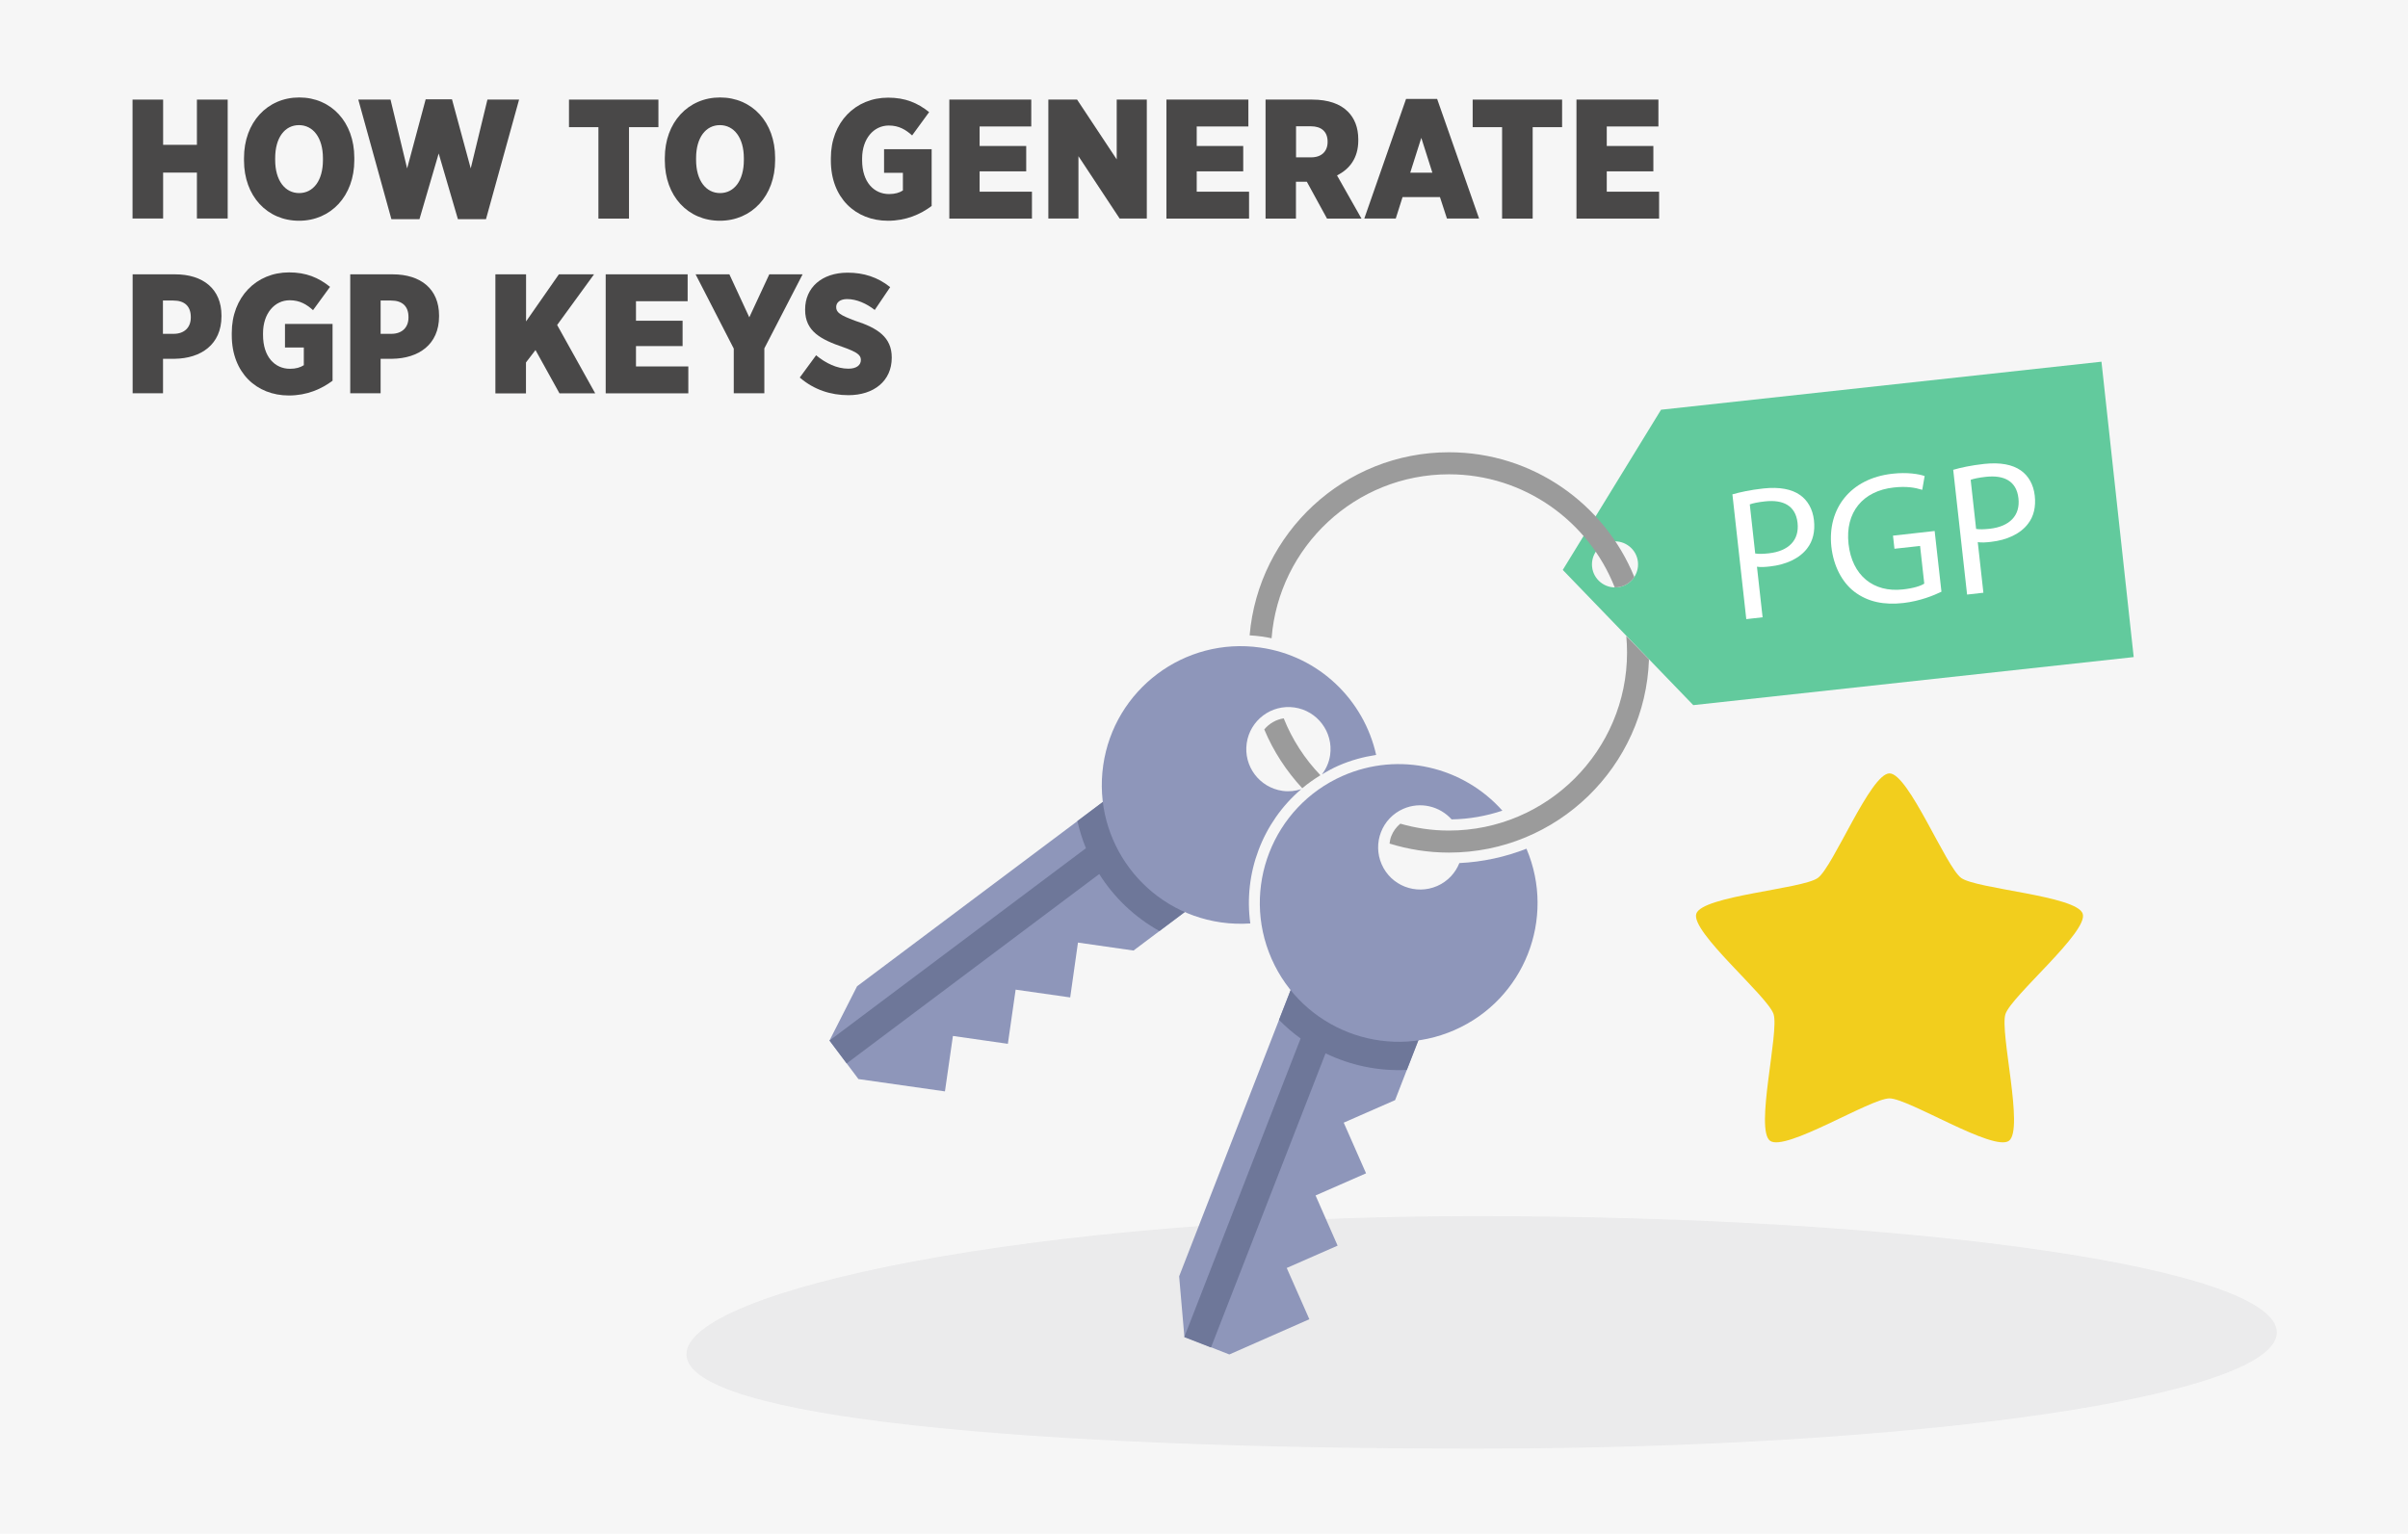 <?xml version="1.0" encoding="UTF-8"?>
<svg id="Layer_1" data-name="Layer 1" xmlns="http://www.w3.org/2000/svg" viewBox="0 0 248 158">
  <defs>
    <style>
      .cls-1 {
        fill: #f6f6f6;
      }

      .cls-2 {
        fill: #494848;
      }

      .cls-3 {
        fill: #fff;
      }

      .cls-4 {
        fill: #9b9b9b;
      }

      .cls-5 {
        fill: none;
      }

      .cls-6 {
        fill: #8e96ba;
      }

      .cls-7 {
        fill: #f2ce1d;
      }

      .cls-8 {
        fill: #e6e7e8;
        opacity: .75;
      }

      .cls-9 {
        fill: #6e7799;
      }

      .cls-10 {
        fill: #62ca9d;
      }
    </style>
  </defs>
  <rect class="cls-1" y="0" width="248" height="158"/>
  <g>
    <path class="cls-2" d="M13.65,10.26h3.15v4.66h3.48v-4.66h3.17v12.25h-3.17v-4.73h-3.48v4.73h-3.15v-12.25Z"/>
    <path class="cls-2" d="M25.13,16.53v-.26c0-3.66,2.4-6.23,5.69-6.23s5.67,2.54,5.67,6.21v.26c0,3.66-2.4,6.23-5.69,6.23s-5.67-2.54-5.67-6.21ZM33.26,16.49v-.19c0-2.12-1.02-3.41-2.47-3.41s-2.45,1.28-2.45,3.4v.19c0,2.12,1.02,3.41,2.47,3.41s2.45-1.28,2.45-3.4Z"/>
    <path class="cls-2" d="M36.89,10.26h3.33l1.71,7.09,1.91-7.12h2.71l1.93,7.12,1.72-7.09h3.26l-3.41,12.32h-2.89l-1.98-6.77-1.98,6.77h-2.89l-3.41-12.32Z"/>
    <path class="cls-2" d="M61.63,13.1h-3.03v-2.84h9.21v2.84h-3.03v9.42h-3.15v-9.42Z"/>
    <path class="cls-2" d="M68.47,16.53v-.26c0-3.66,2.4-6.23,5.69-6.23s5.67,2.54,5.67,6.21v.26c0,3.66-2.4,6.23-5.69,6.23s-5.67-2.54-5.67-6.21ZM76.61,16.49v-.19c0-2.12-1.02-3.41-2.47-3.41s-2.45,1.28-2.45,3.4v.19c0,2.12,1.02,3.41,2.47,3.41s2.45-1.28,2.45-3.4Z"/>
    <path class="cls-2" d="M85.57,16.53v-.24c0-3.68,2.52-6.23,5.9-6.23,1.75,0,3.03.53,4.22,1.49l-1.75,2.4c-.65-.58-1.35-1.02-2.4-1.02-1.56,0-2.75,1.36-2.75,3.4v.18c0,2.24,1.21,3.48,2.78,3.48.61,0,1.07-.14,1.42-.37v-1.82h-1.94v-2.43h4.9v5.85c-1.15.86-2.64,1.52-4.5,1.52-3.34,0-5.88-2.36-5.88-6.2Z"/>
    <path class="cls-2" d="M97.77,10.26h8.44v2.77h-5.32v2.01h4.8v2.61h-4.8v2.1h5.39v2.77h-8.51v-12.25Z"/>
    <path class="cls-2" d="M107.97,10.26h2.96l4.08,6.16v-6.16h3.1v12.25h-2.8l-4.24-6.42v6.42h-3.1v-12.25Z"/>
    <path class="cls-2" d="M120.13,10.26h8.44v2.77h-5.32v2.01h4.79v2.61h-4.79v2.1h5.39v2.77h-8.51v-12.25Z"/>
    <path class="cls-2" d="M130.33,10.26h4.81c1.65,0,2.89.44,3.68,1.24.68.68,1.07,1.63,1.07,2.87v.09c0,1.82-.89,2.96-2.19,3.61l2.52,4.45h-3.55l-2.08-3.8h-1.12v3.8h-3.13v-12.25ZM135.03,16.21c1.07,0,1.7-.61,1.7-1.59v-.03c0-1.05-.67-1.58-1.71-1.58h-1.54v3.2h1.56Z"/>
    <path class="cls-2" d="M144.82,10.19h3.19l4.32,12.32h-3.31l-.72-2.21h-3.85l-.7,2.21h-3.24l4.3-12.32ZM147.52,17.79l-1.14-3.59-1.14,3.59h2.27Z"/>
    <path class="cls-2" d="M154.7,13.1h-3.03v-2.84h9.21v2.84h-3.03v9.42h-3.15v-9.42Z"/>
    <path class="cls-2" d="M162.36,10.26h8.44v2.77h-5.32v2.01h4.8v2.61h-4.8v2.1h5.39v2.77h-8.51v-12.25Z"/>
    <path class="cls-2" d="M13.65,28.26h4.38c2.89,0,4.78,1.51,4.78,4.25v.07c0,2.94-2.14,4.34-4.81,4.38h-1.21v3.55h-3.13v-12.25ZM17.88,34.39c1.1,0,1.77-.65,1.77-1.68v-.05c0-1.12-.65-1.7-1.79-1.7h-1.08v3.43h1.1Z"/>
    <path class="cls-2" d="M23.87,34.53v-.24c0-3.68,2.52-6.23,5.9-6.23,1.75,0,3.03.53,4.22,1.49l-1.75,2.4c-.65-.58-1.35-1.02-2.4-1.02-1.56,0-2.75,1.36-2.75,3.4v.18c0,2.24,1.21,3.48,2.78,3.48.61,0,1.07-.14,1.42-.37v-1.82h-1.94v-2.43h4.9v5.85c-1.15.86-2.64,1.52-4.5,1.52-3.34,0-5.88-2.36-5.88-6.2Z"/>
    <path class="cls-2" d="M36.06,28.26h4.38c2.89,0,4.78,1.51,4.78,4.25v.07c0,2.94-2.14,4.34-4.81,4.38h-1.21v3.55h-3.13v-12.25ZM40.3,34.39c1.1,0,1.77-.65,1.77-1.68v-.05c0-1.12-.65-1.7-1.79-1.7h-1.08v3.43h1.1Z"/>
    <path class="cls-2" d="M51.03,28.26h3.15v4.85l3.38-4.85h3.62l-3.8,5.22,3.92,7.04h-3.68l-2.47-4.46-.98,1.28v3.19h-3.15v-12.25Z"/>
    <path class="cls-2" d="M62.38,28.26h8.44v2.77h-5.32v2.01h4.8v2.61h-4.8v2.1h5.39v2.77h-8.51v-12.25Z"/>
    <path class="cls-2" d="M75.58,35.93l-3.94-7.67h3.48l2.05,4.43,2.06-4.43h3.43l-3.94,7.63v4.62h-3.15v-4.59Z"/>
    <path class="cls-2" d="M82.37,38.89l1.68-2.29c1,.82,2.14,1.38,3.33,1.38.84,0,1.28-.37,1.28-.89v-.02c0-.49-.37-.79-1.8-1.3-2.31-.79-3.94-1.63-3.94-3.85v-.05c0-2.22,1.7-3.78,4.38-3.78,1.65,0,3.1.46,4.38,1.49l-1.59,2.35c-.84-.65-1.85-1.12-2.85-1.12-.72,0-1.12.35-1.12.81v.02c0,.54.38.82,1.94,1.4,2.33.75,3.78,1.7,3.78,3.78v.04c0,2.38-1.84,3.85-4.46,3.85-1.82,0-3.55-.56-4.99-1.8Z"/>
  </g>
  <path class="cls-8" d="M234.49,137.25c0,6.61-36.94,11.98-82.51,11.98s-81.28-3.11-81.28-9.72,35.71-14.23,81.28-14.23,82.51,5.36,82.51,11.98Z"/>
  <g>
    <path class="cls-10" d="M216.43,37.26l-45.36,4.95-10.12,16.5,13.44,13.93,45.36-4.95-3.32-30.43ZM166.59,60.5c-1.3.14-2.48-.8-2.62-2.1-.14-1.3.8-2.48,2.1-2.62,1.3-.14,2.48.8,2.62,2.1.14,1.3-.8,2.48-2.1,2.62Z"/>
    <polygon class="cls-6" points="146.39 106.36 143.68 113.33 138.39 115.65 140.69 120.87 135.49 123.15 137.76 128.32 132.52 130.62 134.85 135.9 126.61 139.53 121.98 137.72 121.44 131.48 133.22 101.23 146.39 106.36"/>
    <path class="cls-9" d="M131.73,105.05l1.49-3.81,13.17,5.13-1.5,3.85c-2.91.14-5.79-.46-8.37-1.71l-11.8,30.3-2.75-1.07,11.98-30.76c-.79-.57-1.53-1.21-2.23-1.92Z"/>
    <polygon class="cls-6" points="122.72 93.43 116.74 97.92 111.02 97.1 110.22 102.75 104.6 101.95 103.8 107.53 98.14 106.72 97.32 112.43 88.41 111.16 85.43 107.19 88.27 101.6 114.24 82.13 122.72 93.43"/>
    <path class="cls-9" d="M110.96,84.58l3.27-2.46,8.48,11.31-3.3,2.48c-2.55-1.42-4.67-3.45-6.2-5.87l-26.01,19.51-1.77-2.36,26.41-19.81c-.37-.9-.66-1.84-.88-2.8Z"/>
    <path class="cls-6" d="M134,81.3c-.6.19-1.25.27-1.92.17-2.37-.34-4.02-2.54-3.68-4.91.34-2.37,2.54-4.02,4.91-3.68,2.37.34,4.02,2.54,3.68,4.91-.11.75-.41,1.41-.84,1.98.54-.32,1.1-.63,1.69-.89,1.27-.56,2.58-.91,3.89-1.11-1.25-5.64-5.87-10.2-11.93-11.06-7.82-1.12-15.06,4.32-16.18,12.13-1.12,7.82,4.32,15.06,12.13,16.18,1.02.15,2.03.17,3.02.11-.72-5.19,1.26-10.42,5.23-13.82Z"/>
    <path class="cls-4" d="M130.21,75.15c.94,2.25,2.28,4.29,3.91,6.05.58-.49,1.21-.93,1.87-1.34-1.61-1.68-2.9-3.66-3.78-5.86-.79.12-1.5.54-2,1.14Z"/>
    <path class="cls-6" d="M150.3,88.91c-.41,1.02-1.19,1.88-2.28,2.36-2.2.96-4.76-.03-5.72-2.23-.96-2.19.03-4.76,2.23-5.72,1.76-.77,3.75-.27,4.97,1.09,1.83-.03,3.58-.35,5.23-.9-4.01-4.51-10.61-6.14-16.43-3.59-7.23,3.18-10.52,11.62-7.34,18.85,3.18,7.23,11.62,10.52,18.85,7.34,7.18-3.15,10.46-11.48,7.4-18.68-2.16.85-4.48,1.36-6.91,1.48Z"/>
    <path class="cls-5" d="M166.59,60.5c1.3-.14,2.25-1.32,2.1-2.62-.02-.19-.07-.37-.13-.55l-1.6.25-2.56,1.95c.48.67,1.3,1.07,2.19.98Z"/>
    <g>
      <path class="cls-4" d="M166.3,60.51c.1,0,.19,0,.29-.01.73-.08,1.35-.49,1.73-1.06-3.07-7.53-10.47-12.85-19.09-12.85-10.77,0-19.63,8.31-20.53,18.86.42.03.84.06,1.26.12.34.05.67.11,1,.18.74-9.44,8.65-16.89,18.27-16.89,7.75,0,14.39,4.84,17.07,11.65Z"/>
      <path class="cls-4" d="M167.49,65.5c.05.56.08,1.13.08,1.71,0,10.12-8.23,18.35-18.35,18.35-1.74,0-3.41-.25-5-.71-.41.34-.73.77-.93,1.28-.1.25-.15.51-.18.77,1.93.6,3.99.93,6.12.93,11.13,0,20.22-8.87,20.6-19.9l-2.34-2.42Z"/>
    </g>
  </g>
  <g>
    <path class="cls-3" d="M178.41,50.93c.8-.23,1.84-.46,3.2-.61,1.66-.18,2.92.07,3.77.67.78.54,1.31,1.44,1.44,2.6s-.11,2.14-.69,2.89c-.78,1.04-2.18,1.69-3.82,1.87-.5.06-.97.09-1.36.03l.58,5.21-1.68.19-1.43-12.86ZM180.78,57.02c.38.06.85.04,1.4-.02,2.03-.23,3.15-1.35,2.95-3.14s-1.5-2.41-3.35-2.21c-.73.08-1.29.2-1.57.31l.56,5.06Z"/>
    <path class="cls-3" d="M199.94,60.96c-.72.35-2.16.96-3.92,1.16-1.97.22-3.65-.1-5.06-1.18-1.24-.96-2.13-2.62-2.35-4.64-.41-3.88,1.94-7.02,6.3-7.5,1.51-.17,2.72.03,3.31.24l-.25,1.42c-.73-.23-1.63-.39-2.94-.24-3.17.35-5.01,2.55-4.65,5.81s2.57,5.03,5.6,4.69c1.1-.12,1.84-.36,2.2-.6l-.43-3.88-2.64.29-.15-1.35,4.29-.48.7,6.25Z"/>
    <path class="cls-3" d="M201.15,48.4c.8-.23,1.84-.46,3.2-.61,1.66-.18,2.92.07,3.77.67.78.54,1.31,1.44,1.44,2.6s-.11,2.14-.69,2.89c-.78,1.04-2.18,1.69-3.82,1.87-.5.06-.97.09-1.36.03l.58,5.21-1.68.19-1.43-12.86ZM203.52,54.49c.38.06.85.04,1.41-.02,2.03-.23,3.15-1.35,2.95-3.14s-1.5-2.41-3.35-2.21c-.73.08-1.29.2-1.57.31l.56,5.06Z"/>
  </g>
  <path class="cls-7" d="M194.6,79.67c-1.96,0-5.79,9.62-7.38,10.77-1.58,1.15-11.91,1.83-12.52,3.69-.6,1.86,7.35,8.48,7.96,10.34.6,1.86-1.94,11.9-.36,13.05,1.58,1.15,10.34-4.37,12.3-4.37s10.71,5.52,12.3,4.37c1.58-1.15-.96-11.18-.36-13.05.6-1.86,8.56-8.48,7.96-10.34-.6-1.86-10.94-2.54-12.52-3.69-1.58-1.15-5.42-10.77-7.38-10.77h0Z"/>
</svg>